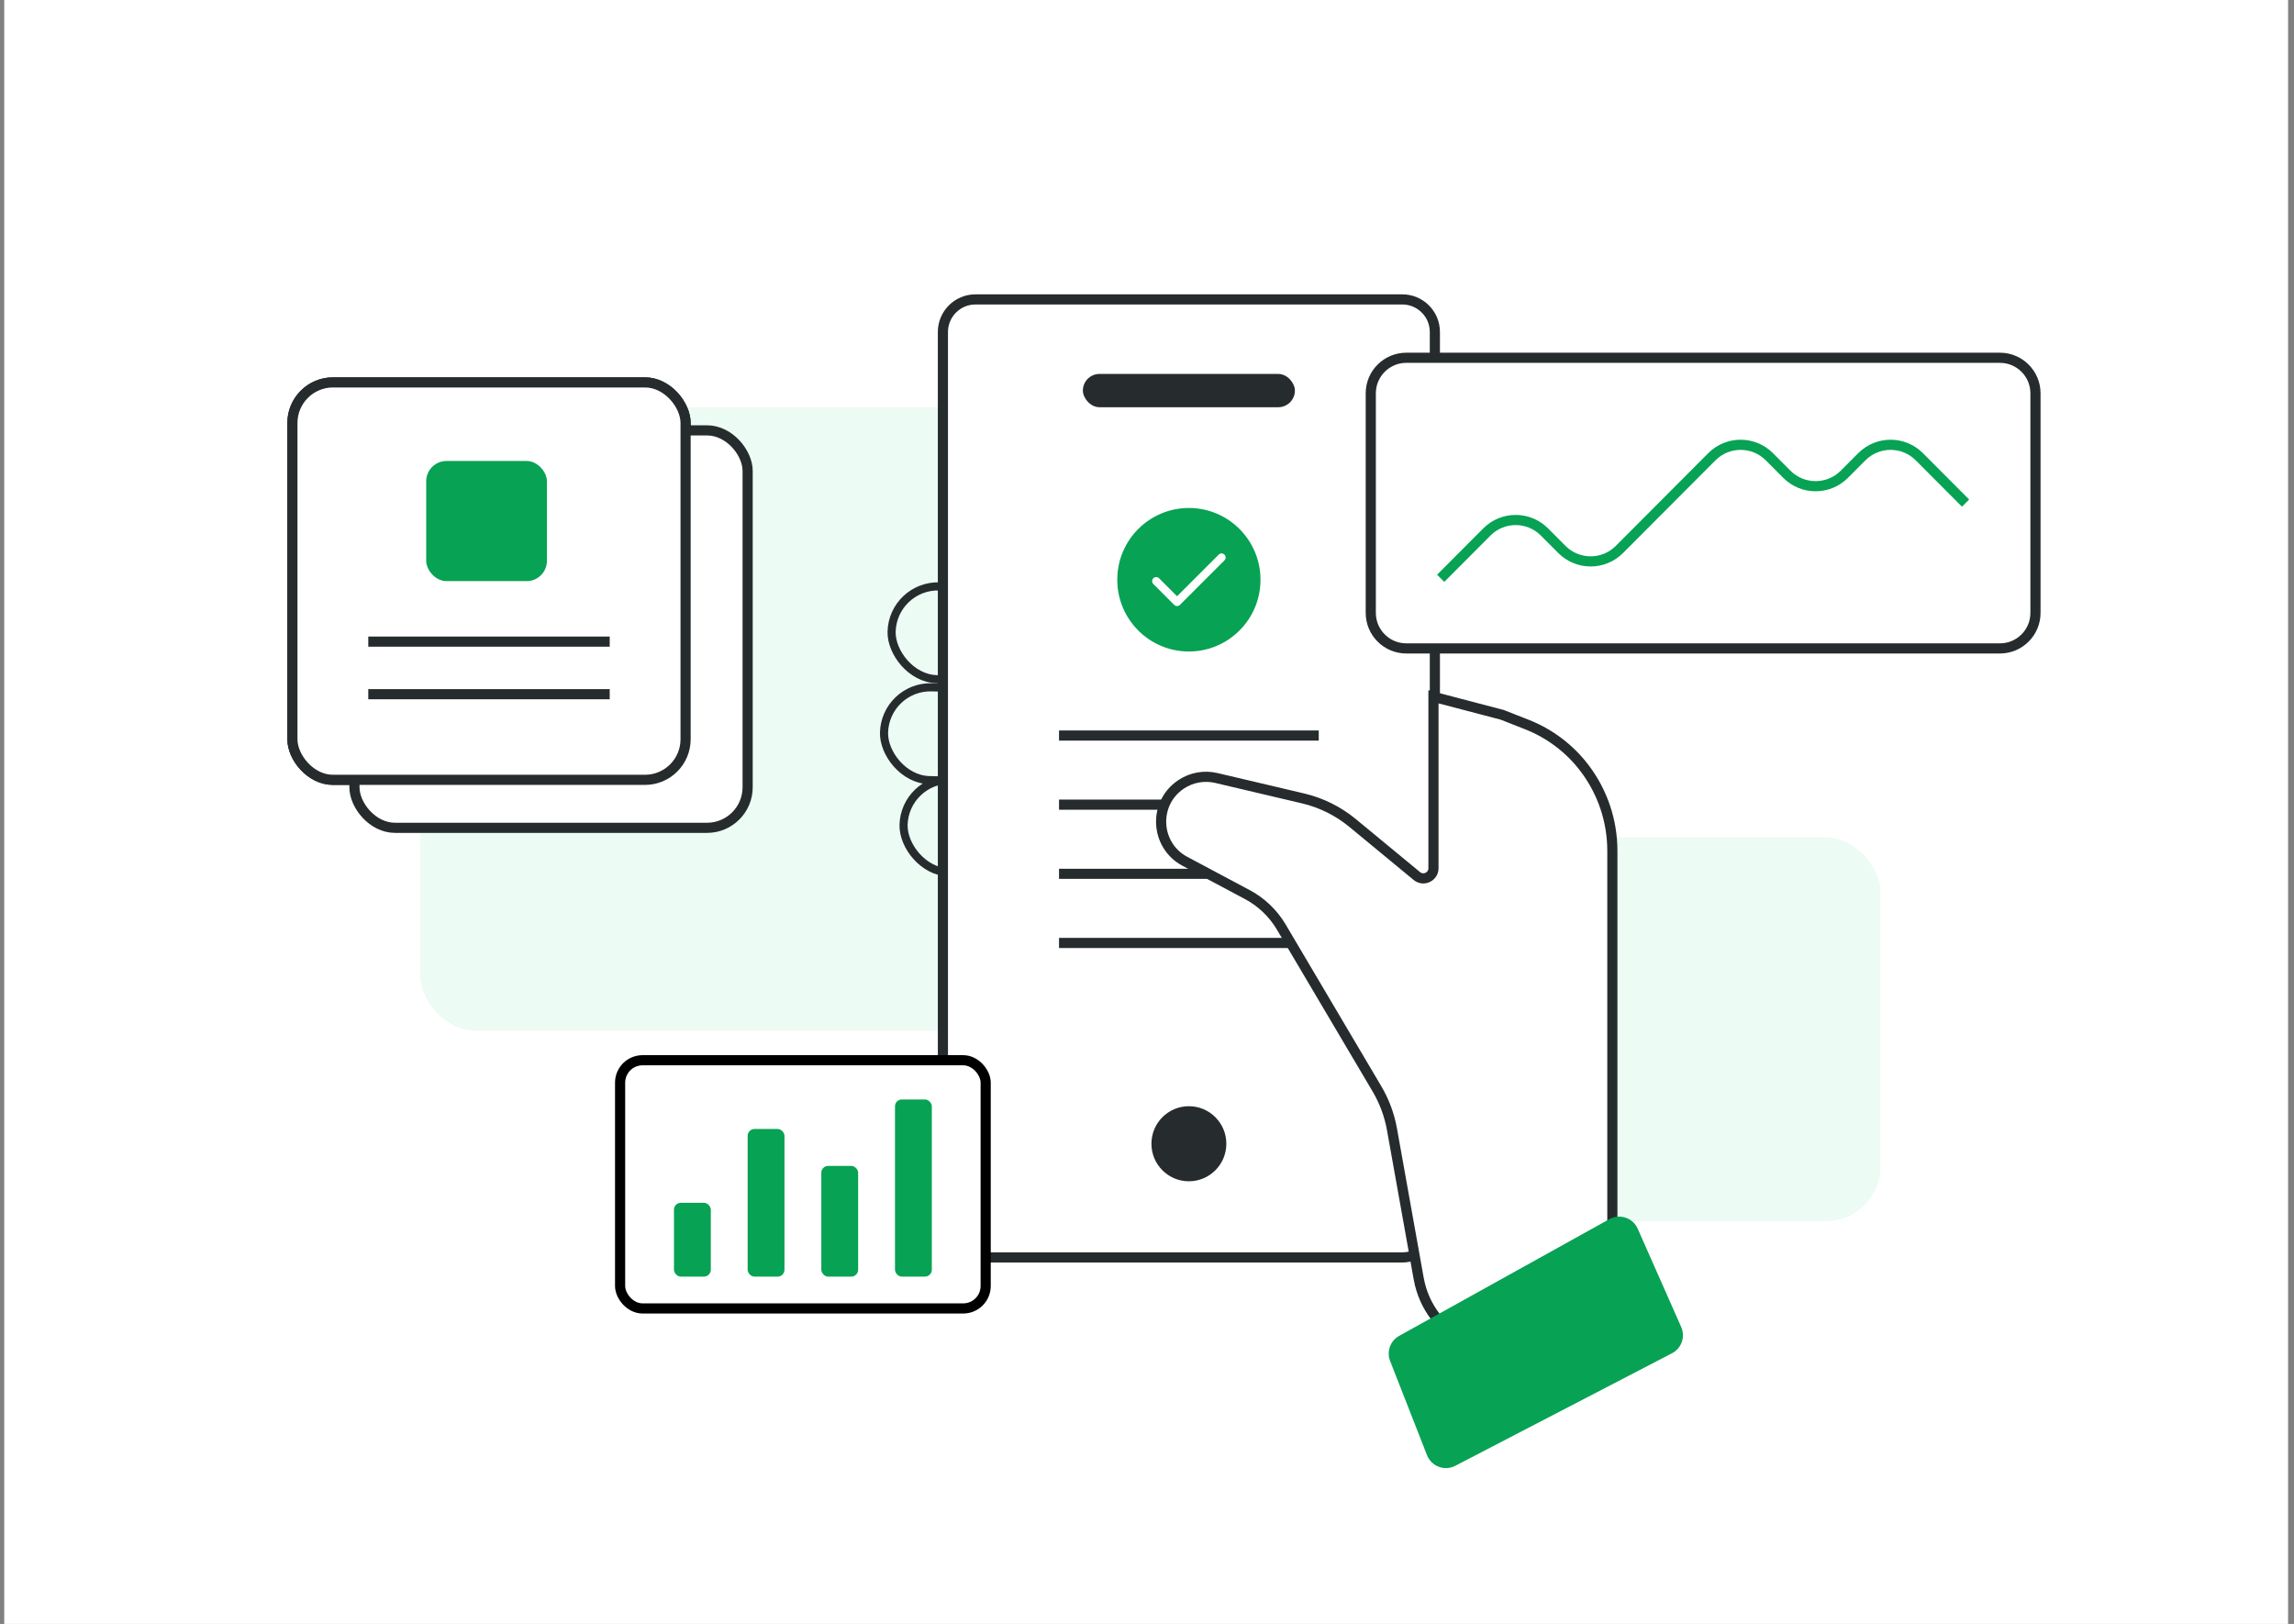 <svg width="226" height="160" viewBox="0 0 226 160" fill="none" xmlns="http://www.w3.org/2000/svg">
<rect x="0" y="0" width="226" height="160" fill="#808080" stroke="none"/>
<rect width="225" height="160" transform="translate(0.418)" fill="white"/>
<rect x="41.41" y="40.122" width="61.287" height="61.411" rx="5.419" fill="#ECFBF3"/>
<rect x="147.519" y="82.508" width="37.742" height="37.818" rx="5.419" fill="#ECFBF3"/>
<rect x="87.949" y="57.666" width="23.907" height="9.147" rx="4.573" transform="rotate(1.376 87.949 57.666)" stroke="#262C2D" stroke-width="0.8"/>
<rect x="87.202" y="67.609" width="23.907" height="9.147" rx="4.573" transform="rotate(1.376 87.202 67.609)" stroke="#262C2D" stroke-width="0.8"/>
<rect x="89.127" y="76.703" width="23.907" height="9.147" rx="4.573" transform="rotate(1.376 89.127 76.703)" stroke="#262C2D" stroke-width="0.8"/>
<path d="M96.102 29.5H138.15C139.923 29.5 141.36 30.937 141.36 32.71V118.402V120.681C141.36 122.454 139.923 123.891 138.15 123.891H96.102C94.33 123.891 92.893 122.454 92.893 120.681V54.254V32.71C92.893 30.937 94.33 29.5 96.102 29.5Z" fill="white" stroke="#262C2D"/>
<rect x="106.682" y="36.842" width="20.889" height="3.281" rx="1.64" fill="#262C2D"/>
<path d="M104.332 79.281C112.861 79.281 129.921 79.281 129.921 79.281" stroke="#262C2D"/>
<path d="M104.332 86.094C112.861 86.094 129.921 86.094 129.921 86.094" stroke="#262C2D"/>
<path d="M104.332 92.906C112.861 92.906 129.921 92.906 129.921 92.906" stroke="#262C2D"/>
<ellipse cx="117.126" cy="112.69" rx="3.69" ry="3.698" fill="#262C2D"/>
<path d="M126.235 91.35L135.651 107.275C136.379 108.507 136.882 109.859 137.134 111.268L139.765 125.966C140.809 131.804 147.26 134.909 152.475 132.084L153.022 131.755C156.635 129.586 158.846 125.681 158.846 121.466V83.822C158.846 80.893 157.89 78.044 156.124 75.708C154.658 73.77 152.687 72.275 150.426 71.386L147.986 70.427L141.222 68.654V78.44V85.542C141.222 86.388 140.237 86.852 139.585 86.313L133.263 81.093C131.841 79.919 130.168 79.088 128.374 78.665L119.832 76.653C118.63 76.37 117.364 76.602 116.341 77.293C113.576 79.159 113.793 83.297 116.737 84.865L122.872 88.133C124.267 88.876 125.431 89.989 126.235 91.35Z" fill="white" stroke="#262C2D"/>
<path d="M158.545 120.123L137.843 131.619C136.967 132.106 136.586 133.165 136.952 134.097L140.586 143.375C141.019 144.481 142.316 144.968 143.37 144.421L164.722 133.334C165.659 132.848 166.057 131.716 165.629 130.75L161.345 121.062C160.869 119.987 159.573 119.552 158.545 120.123Z" fill="#07A254"/>
<ellipse cx="117.126" cy="57.12" rx="7.055" ry="7.07" fill="#07A254"/>
<path d="M113.906 57.256L115.962 59.313L120.347 54.928" stroke="white" stroke-width="0.8" stroke-linecap="round" stroke-linejoin="round"/>
<path d="M104.332 72.468C112.861 72.468 129.921 72.468 129.921 72.468" stroke="#262C2D"/>
<rect x="61.091" y="104.463" width="36.016" height="24.454" rx="2.21" fill="white" stroke="black"/>
<rect x="66.398" y="118.508" width="3.629" height="7.273" rx="0.677" fill="#07A254"/>
<rect x="73.656" y="111.236" width="3.629" height="14.546" rx="0.677" fill="#07A254"/>
<rect x="80.914" y="114.872" width="3.629" height="10.909" rx="0.677" fill="#07A254"/>
<rect x="88.172" y="108.327" width="3.629" height="17.454" rx="0.677" fill="#07A254"/>
<path d="M138.546 35.251H197.03C198.963 35.251 200.53 36.818 200.53 38.751V60.387C200.53 62.32 198.963 63.887 197.03 63.887H138.546C136.613 63.887 135.046 62.32 135.046 60.387V48.47V38.751C135.046 36.818 136.613 35.251 138.546 35.251Z" fill="white" stroke="#262C2D"/>
<path d="M141.933 56.978L146.487 52.41C148.05 50.842 150.59 50.842 152.153 52.41L153.874 54.137C155.437 55.705 157.977 55.705 159.54 54.137L168.649 45.001C170.212 43.433 172.751 43.433 174.314 45.001L176.036 46.728C177.599 48.296 180.138 48.296 181.701 46.728L183.423 45.001C184.986 43.433 187.525 43.433 189.088 45.001L193.643 49.569" stroke="#07A254"/>
<rect x="28.806" y="37.677" width="38.737" height="39.159" rx="4" fill="white" stroke="#262C2D"/>
<rect x="34.919" y="42.404" width="38.737" height="39.159" rx="4" fill="white" stroke="#262C2D"/>
<rect x="28.806" y="37.677" width="38.737" height="39.159" rx="4" fill="white" stroke="#262C2D"/>
<rect x="41.989" y="45.419" width="11.893" height="11.837" rx="2" fill="#07A254"/>
<path d="M36.282 63.217H60.067" stroke="#262C2D"/>
<path d="M36.282 68.398H60.067" stroke="#262C2D"/>
</svg>
